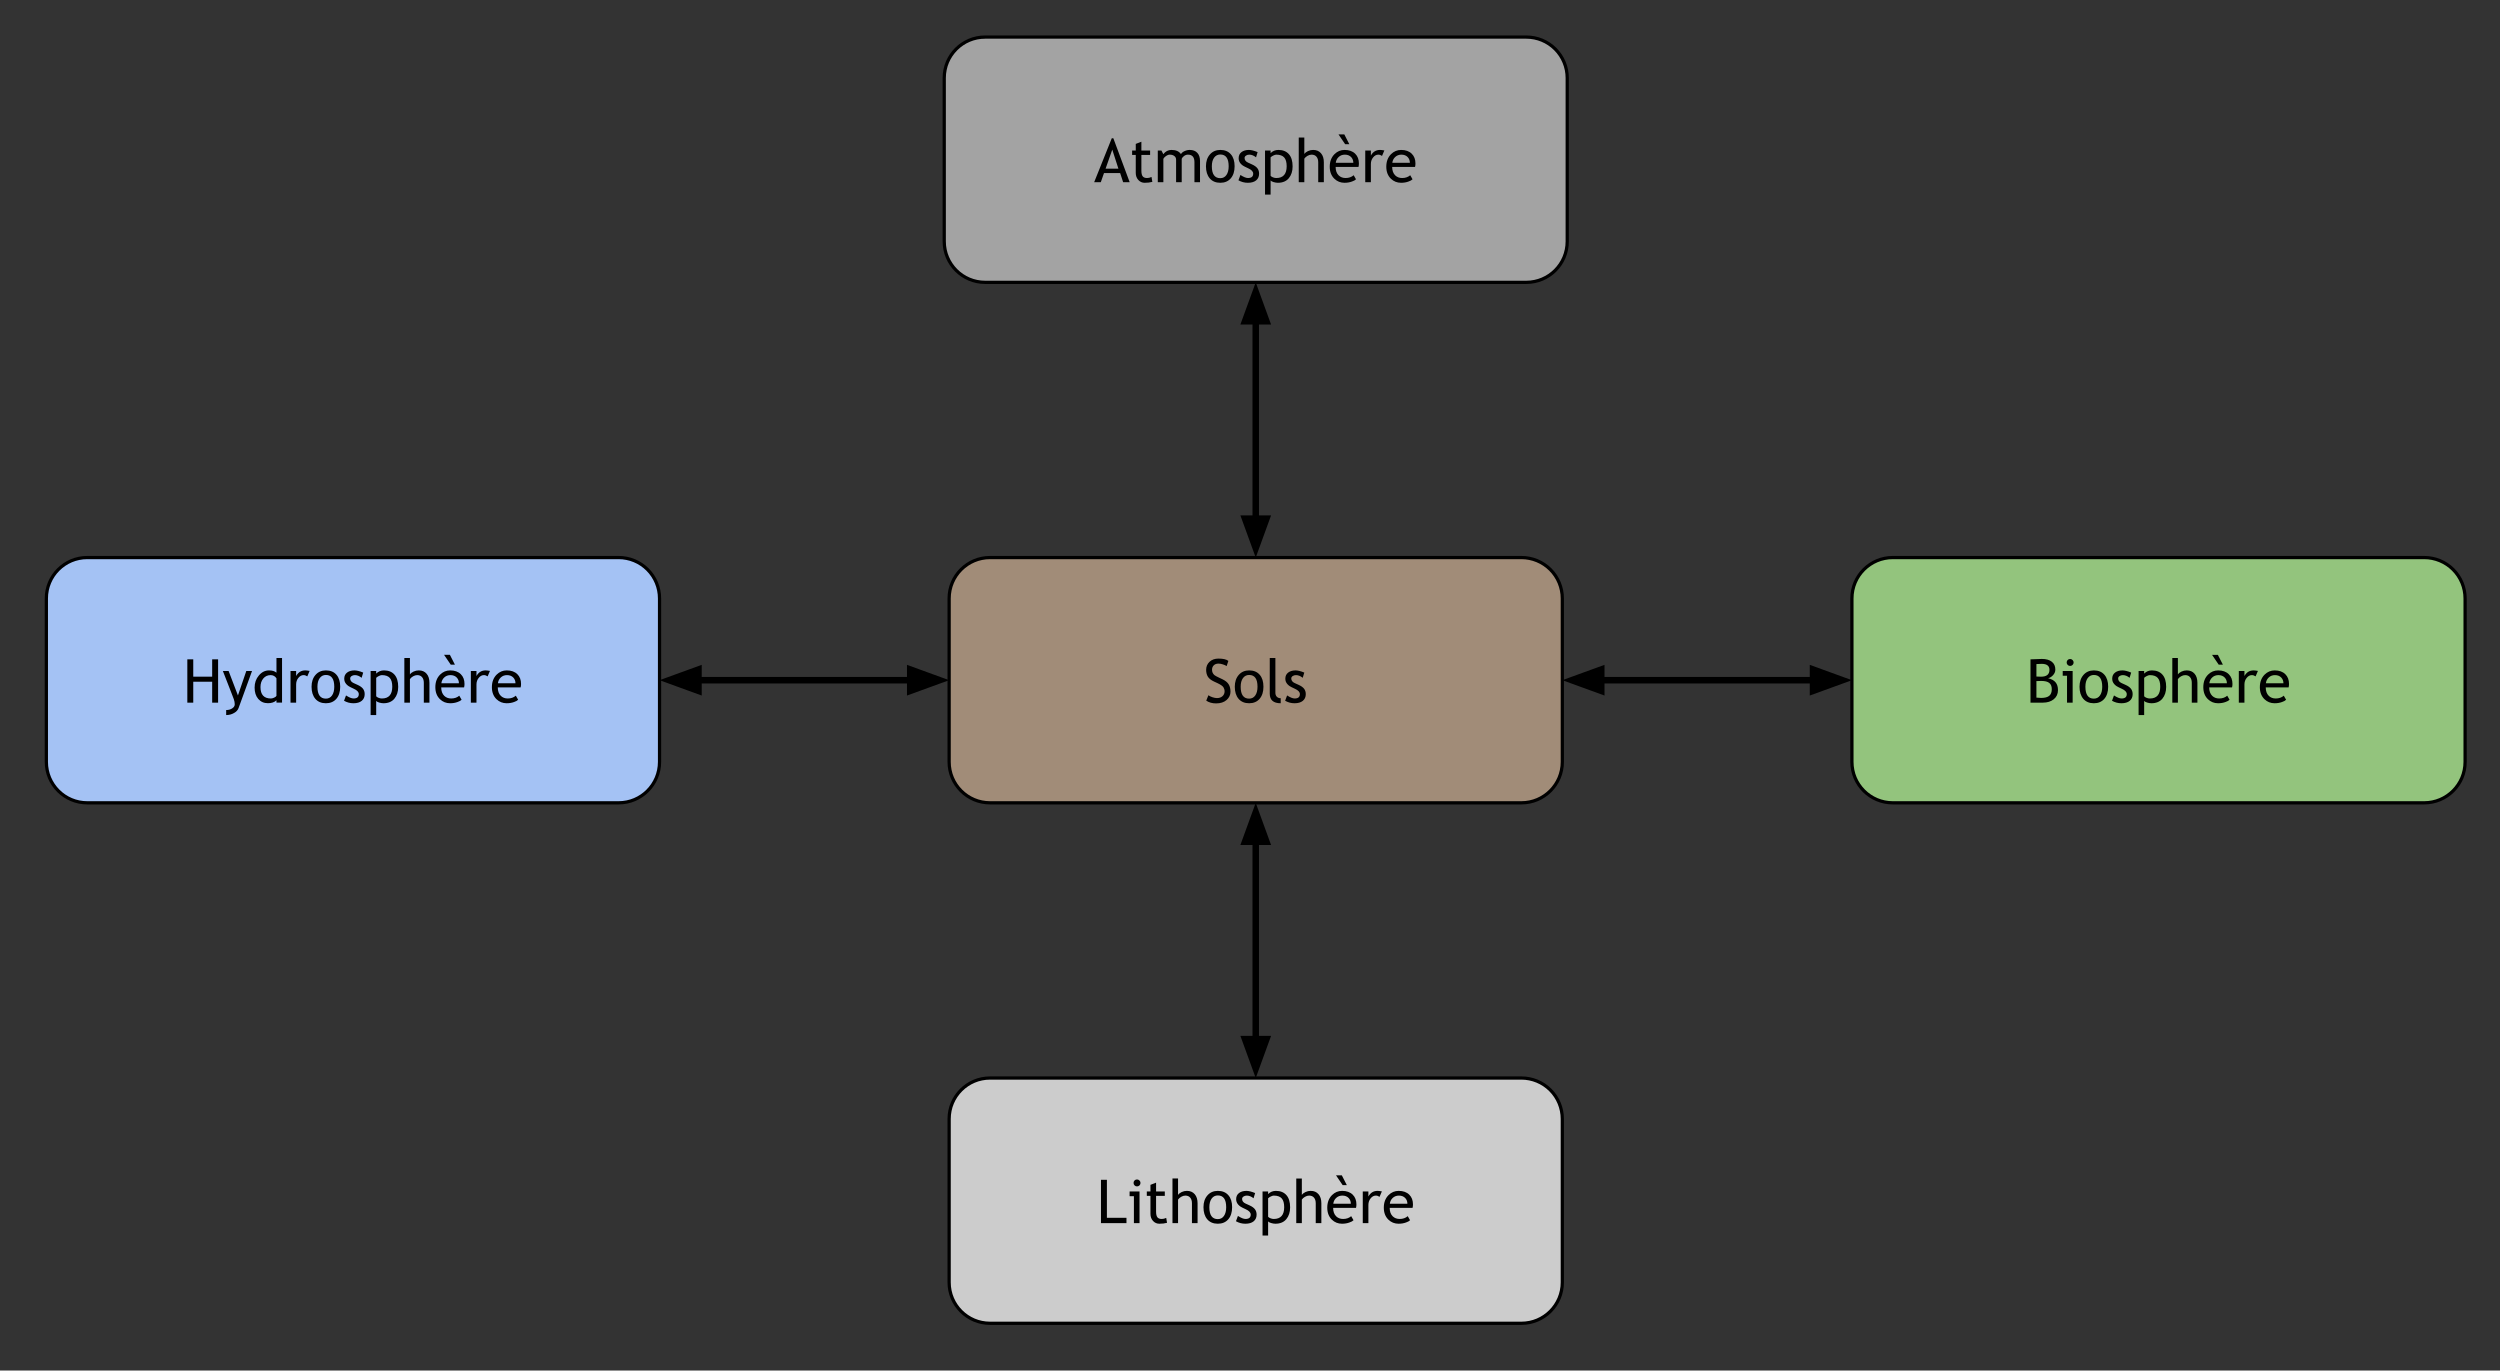 <svg version="1.1" viewBox="0.0 0.0 770.475 422.381" fill="none" stroke="none" stroke-linecap="square" stroke-miterlimit="10" xmlns:xlink="http://www.w3.org/1999/xlink" xmlns="http://www.w3.org/2000/svg"><rect x="0.0" y="0.0" width="770.475" height="422.381" fill="#333333" stroke="none"/><clipPath id="p.0"><path d="m0 0l770.475 0l0 422.381l-770.475 0l0 -422.381z" clip-rule="nonzero"/></clipPath><g clip-path="url(#p.0)"><path fill="#000000" fill-opacity="0.0" d="m0 0l770.475 0l0 422.381l-770.475 0z" fill-rule="evenodd"/><path fill="#a18c78" d="m292.514 184.431l0 0c0 -6.958 5.641 -12.599 12.599 -12.599l163.779 0c3.341 0 6.546 1.327 8.909 3.69c2.363 2.363 3.69 5.567 3.69 8.909l0 50.393c0 6.958 -5.641 12.599 -12.599 12.599l-163.779 0l0 0c-6.958 0 -12.599 -5.641 -12.599 -12.599z" fill-rule="evenodd"/><path stroke="#000000" stroke-width="1.0" stroke-linejoin="round" stroke-linecap="butt" d="m292.514 184.431l0 0c0 -6.958 5.641 -12.599 12.599 -12.599l163.779 0c3.341 0 6.546 1.327 8.909 3.69c2.363 2.363 3.69 5.567 3.69 8.909l0 50.393c0 6.958 -5.641 12.599 -12.599 12.599l-163.779 0l0 0c-6.958 0 -12.599 -5.641 -12.599 -12.599z" fill-rule="evenodd"/><path fill="#000000" d="m371.749 215.938l0.672 -1.672q0.5 0.375 1.266 0.625q0.766 0.25 1.359 0.25q1.062 0 1.703 -0.578q0.656 -0.594 0.656 -1.5q0 -0.672 -0.359 -1.25q-0.359 -0.578 -1.812 -1.266l-1.078 -0.5q-1.359 -0.625 -1.906 -1.5q-0.531 -0.875 -0.531 -2.109q0 -1.5 1.047 -2.484q1.062 -0.984 2.719 -0.984q2.219 0 3.078 0.719l-0.531 1.594q-0.375 -0.266 -1.125 -0.516q-0.734 -0.25 -1.375 -0.25q-0.938 0 -1.469 0.531q-0.531 0.531 -0.531 1.359q0 0.516 0.188 0.938q0.203 0.406 0.531 0.703q0.344 0.281 1.406 0.781l1.094 0.516q1.359 0.656 1.906 1.562q0.562 0.891 0.562 2.266q0 1.5 -1.203 2.562q-1.203 1.047 -3.234 1.047q-1.781 0 -3.031 -0.844zm8.801 -4.297q0 -2.25 1.219 -3.641q1.219 -1.391 3.203 -1.391q2.094 0 3.25 1.344q1.156 1.328 1.156 3.688q0 2.359 -1.188 3.734q-1.188 1.359 -3.219 1.359q-2.094 0 -3.266 -1.375q-1.156 -1.375 -1.156 -3.719zm1.812 0q0 3.672 2.609 3.672q1.203 0 1.891 -0.984q0.688 -0.984 0.688 -2.688q0 -3.625 -2.578 -3.625q-1.188 0 -1.906 0.969q-0.703 0.969 -0.703 2.656zm8.964 2.141l0 -10.984l1.734 0l0 10.703q0 0.781 0.453 1.234q0.453 0.453 1.188 0.453l0 1.547q-3.375 0 -3.375 -2.953zm4.737 2.188l0.609 -1.641q1.453 0.938 2.328 0.938q1.609 0 1.609 -1.344q0 -0.969 -1.547 -1.656q-1.203 -0.547 -1.625 -0.828q-0.406 -0.281 -0.719 -0.641q-0.297 -0.359 -0.453 -0.766q-0.141 -0.406 -0.141 -0.875q0 -1.203 0.875 -1.875q0.875 -0.672 2.281 -0.672q1.062 0 2.688 0.672l-0.484 1.609q-1.031 -0.828 -2.078 -0.828q-0.609 0 -1.031 0.297q-0.422 0.297 -0.422 0.734q0 0.938 1.062 1.422l1.234 0.562q1.141 0.516 1.656 1.188q0.516 0.672 0.516 1.672q0 1.312 -0.922 2.062q-0.906 0.734 -2.547 0.734q-1.531 0 -2.891 -0.766z" fill-rule="nonzero"/><path fill="#a4c2f4" d="m14.286 184.431l0 0c0 -6.958 5.641 -12.599 12.599 -12.599l163.779 0c3.341 0 6.546 1.327 8.909 3.69c2.363 2.363 3.69 5.567 3.69 8.909l0 50.393c0 6.958 -5.641 12.599 -12.599 12.599l-163.779 0l0 0c-6.958 0 -12.599 -5.641 -12.599 -12.599z" fill-rule="evenodd"/><path stroke="#000000" stroke-width="1.0" stroke-linejoin="round" stroke-linecap="butt" d="m14.286 184.431l0 0c0 -6.958 5.641 -12.599 12.599 -12.599l163.779 0c3.341 0 6.546 1.327 8.909 3.69c2.363 2.363 3.69 5.567 3.69 8.909l0 50.393c0 6.958 -5.641 12.599 -12.599 12.599l-163.779 0l0 0c-6.958 0 -12.599 -5.641 -12.599 -12.599z" fill-rule="evenodd"/><path fill="#000000" d="m65.388 216.547l0 -6.453l-5.828 0l0 6.453l-1.828 0l0 -13.344l1.828 0l0 5.344l5.828 0l0 -5.344l1.828 0l0 13.344l-1.828 0zm8.144 1.656q-0.328 0.938 -1.422 1.547q-1.078 0.625 -2.406 0.625l0 -1.547q1.094 0 1.859 -0.516q0.781 -0.5 0.781 -1.234q0 -0.797 -0.281 -1.578q-0.281 -0.781 -0.734 -1.922l-2.641 -6.781l1.766 0l2.875 7.531l2.578 -7.531l1.766 0l-4.141 11.406zm11.669 -1.672l0 -0.719q-0.906 0.906 -2.625 0.906q-1.844 0 -2.984 -1.312q-1.125 -1.312 -1.125 -3.5q0 -2.188 1.312 -3.734q1.312 -1.562 3.125 -1.562q1.5 0 2.297 0.703l0 -4.516l1.719 0l0 13.734l-1.719 0zm0 -7.484q-0.656 -0.984 -1.797 -0.984q-1.391 0 -2.266 1.047q-0.859 1.031 -0.859 2.641q0 3.516 3.219 3.516q0.406 0 0.969 -0.25q0.578 -0.266 0.734 -0.562l0 -5.406zm9.503 -0.594q-0.562 -0.391 -1.141 -0.391q-0.922 0 -1.609 0.859q-0.688 0.844 -0.688 2.031l0 5.594l-1.734 0l0 -9.75l1.734 0l0 1.547q0.953 -1.734 2.812 -1.734q0.469 0 1.344 0.156l-0.719 1.688zm1.314 3.188q0 -2.25 1.219 -3.641q1.219 -1.391 3.203 -1.391q2.094 0 3.25 1.344q1.156 1.328 1.156 3.688q0 2.359 -1.188 3.734q-1.188 1.359 -3.219 1.359q-2.094 0 -3.266 -1.375q-1.156 -1.375 -1.156 -3.719zm1.812 0q0 3.672 2.609 3.672q1.203 0 1.891 -0.984q0.688 -0.984 0.688 -2.688q0 -3.625 -2.578 -3.625q-1.188 0 -1.906 0.969q-0.703 0.969 -0.703 2.656zm8.199 4.328l0.609 -1.641q1.453 0.938 2.328 0.938q1.609 0 1.609 -1.344q0 -0.969 -1.547 -1.656q-1.203 -0.547 -1.625 -0.828q-0.406 -0.281 -0.719 -0.641q-0.297 -0.359 -0.453 -0.766q-0.141 -0.406 -0.141 -0.875q0 -1.203 0.875 -1.875q0.875 -0.672 2.281 -0.672q1.062 0 2.688 0.672l-0.484 1.609q-1.031 -0.828 -2.078 -0.828q-0.609 0 -1.031 0.297q-0.422 0.297 -0.422 0.734q0 0.938 1.062 1.422l1.234 0.562q1.141 0.516 1.656 1.188q0.516 0.672 0.516 1.672q0 1.312 -0.922 2.062q-0.906 0.734 -2.547 0.734q-1.531 0 -2.891 -0.766zm9.911 0.047l0 4.359l-1.719 0l0 -13.578l1.719 0l0 0.797q0.984 -0.984 2.391 -0.984q2.078 0 3.234 1.297q1.156 1.297 1.156 3.781q0 2.234 -1.172 3.641q-1.172 1.406 -3.375 1.406q-0.609 0 -1.328 -0.219q-0.703 -0.219 -0.906 -0.5zm0 -7.125l0 5.688q0.172 0.25 0.703 0.469q0.531 0.219 1.031 0.219q3.219 0 3.219 -3.641q0 -1.844 -0.766 -2.703q-0.766 -0.859 -2.453 -0.859q-0.359 0 -0.891 0.266q-0.531 0.25 -0.844 0.562zm14.675 7.656l0 -6.125q0 -1.094 -0.531 -1.719q-0.531 -0.641 -1.516 -0.641q-0.625 0 -1.266 0.375q-0.625 0.359 -0.969 0.859l0 7.25l-1.719 0l0 -13.75l1.719 0l0 5.062q0.359 -0.531 1.125 -0.891q0.766 -0.359 1.594 -0.359q1.547 0 2.422 1.031q0.875 1.016 0.875 2.781l0 6.125l-1.734 0zm12.412 -4.703l-7.047 0q0 1.703 0.953 2.625q0.828 0.797 2.125 0.797q1.484 0 2.484 -0.859l0.719 1.25q-0.391 0.406 -1.234 0.688q-1.031 0.391 -2.312 0.391q-1.828 0 -3.125 -1.25q-1.422 -1.375 -1.422 -3.703q0 -2.406 1.469 -3.875q1.312 -1.297 3.109 -1.297q2.078 0 3.266 1.172q1.141 1.125 1.141 3.0q0 0.578 -0.125 1.062zm-4.203 -3.781q-1.156 0 -1.938 0.75q-0.75 0.719 -0.859 1.766l5.406 0q0 -1.047 -0.656 -1.75q-0.719 -0.766 -1.953 -0.766zm0.094 -3.219l-2.062 -3.031l1.797 0l1.547 3.031l-1.281 0zm11.363 3.609q-0.562 -0.391 -1.141 -0.391q-0.922 0 -1.609 0.859q-0.688 0.844 -0.688 2.031l0 5.594l-1.734 0l0 -9.75l1.734 0l0 1.547q0.953 -1.734 2.812 -1.734q0.469 0 1.344 0.156l-0.719 1.688zm10.173 3.391l-7.047 0q0 1.703 0.953 2.625q0.828 0.797 2.125 0.797q1.484 0 2.484 -0.859l0.719 1.25q-0.391 0.406 -1.234 0.688q-1.031 0.391 -2.312 0.391q-1.828 0 -3.125 -1.25q-1.422 -1.375 -1.422 -3.703q0 -2.406 1.469 -3.875q1.312 -1.297 3.109 -1.297q2.078 0 3.266 1.172q1.141 1.125 1.141 3.0q0 0.578 -0.125 1.062zm-4.203 -3.781q-1.156 0 -1.938 0.75q-0.75 0.719 -0.859 1.766l5.406 0q0 -1.047 -0.656 -1.75q-0.719 -0.766 -1.953 -0.766z" fill-rule="nonzero"/><path fill="#cccccc" d="m292.514 344.835l0 0c0 -6.958 5.641 -12.599 12.599 -12.599l163.779 0c3.341 0 6.546 1.327 8.909 3.69c2.363 2.363 3.69 5.567 3.69 8.909l0 50.393c0 6.958 -5.641 12.599 -12.599 12.599l-163.779 0l0 0c-6.958 0 -12.599 -5.641 -12.599 -12.599z" fill-rule="evenodd"/><path stroke="#000000" stroke-width="1.0" stroke-linejoin="round" stroke-linecap="butt" d="m292.514 344.835l0 0c0 -6.958 5.641 -12.599 12.599 -12.599l163.779 0c3.341 0 6.546 1.327 8.909 3.69c2.363 2.363 3.69 5.567 3.69 8.909l0 50.393c0 6.958 -5.641 12.599 -12.599 12.599l-163.779 0l0 0c-6.958 0 -12.599 -5.641 -12.599 -12.599z" fill-rule="evenodd"/><path fill="#000000" d="m339.307 376.952l0 -13.344l1.828 0l0 11.703l6.031 0l0 1.641l-7.859 0zm11.103 -13.453q0.453 0 0.766 0.328q0.312 0.312 0.312 0.75q0 0.438 -0.312 0.75q-0.312 0.312 -0.766 0.312q-0.438 0 -0.75 -0.312q-0.312 -0.312 -0.312 -0.75q0 -0.453 0.297 -0.766q0.312 -0.312 0.766 -0.312zm-0.953 13.453l0 -8.297l-1.328 0l0 -1.453l3.062 0l0 9.75l-1.734 0zm5.101 -8.391l-1.125 0l0 -1.359l1.125 0l0 -2.047l1.734 -0.672l0 2.719l2.688 0l0 1.359l-2.688 0l0 4.844q0 1.234 0.406 1.75q0.422 0.516 1.344 0.516q0.672 0 1.375 -0.328l0.25 1.516q-1.062 0.281 -2.359 0.281q-1.156 0 -1.953 -0.859q-0.797 -0.875 -0.797 -2.172l0 -5.547zm12.788 8.391l0 -6.125q0 -1.094 -0.531 -1.719q-0.531 -0.641 -1.516 -0.641q-0.625 0 -1.266 0.375q-0.625 0.359 -0.969 0.859l0 7.25l-1.719 0l0 -13.75l1.719 0l0 5.062q0.359 -0.531 1.125 -0.891q0.766 -0.359 1.594 -0.359q1.547 0 2.422 1.031q0.875 1.016 0.875 2.781l0 6.125l-1.734 0zm3.553 -4.906q0 -2.25 1.219 -3.641q1.219 -1.391 3.203 -1.391q2.094 0 3.25 1.344q1.156 1.328 1.156 3.688q0 2.359 -1.188 3.734q-1.188 1.359 -3.219 1.359q-2.094 0 -3.266 -1.375q-1.156 -1.375 -1.156 -3.719zm1.812 0q0 3.672 2.609 3.672q1.203 0 1.891 -0.984q0.688 -0.984 0.688 -2.688q0 -3.625 -2.578 -3.625q-1.188 0 -1.906 0.969q-0.703 0.969 -0.703 2.656zm8.199 4.328l0.609 -1.641q1.453 0.938 2.328 0.938q1.609 0 1.609 -1.344q0 -0.969 -1.547 -1.656q-1.203 -0.547 -1.625 -0.828q-0.406 -0.281 -0.719 -0.641q-0.297 -0.359 -0.453 -0.766q-0.141 -0.406 -0.141 -0.875q0 -1.203 0.875 -1.875q0.875 -0.672 2.281 -0.672q1.062 0 2.688 0.672l-0.484 1.609q-1.031 -0.828 -2.078 -0.828q-0.609 0 -1.031 0.297q-0.422 0.297 -0.422 0.734q0 0.938 1.062 1.422l1.234 0.562q1.141 0.516 1.656 1.188q0.516 0.672 0.516 1.672q0 1.312 -0.922 2.062q-0.906 0.734 -2.547 0.734q-1.531 0 -2.891 -0.766zm9.911 0.047l0 4.359l-1.719 0l0 -13.578l1.719 0l0 0.797q0.984 -0.984 2.391 -0.984q2.078 0 3.234 1.297q1.156 1.297 1.156 3.781q0 2.234 -1.172 3.641q-1.172 1.406 -3.375 1.406q-0.609 0 -1.328 -0.219q-0.703 -0.219 -0.906 -0.5zm0 -7.125l0 5.688q0.172 0.25 0.703 0.469q0.531 0.219 1.031 0.219q3.219 0 3.219 -3.641q0 -1.844 -0.766 -2.703q-0.766 -0.859 -2.453 -0.859q-0.359 0 -0.891 0.266q-0.531 0.25 -0.844 0.562zm14.675 7.656l0 -6.125q0 -1.094 -0.531 -1.719q-0.531 -0.641 -1.516 -0.641q-0.625 0 -1.266 0.375q-0.625 0.359 -0.969 0.859l0 7.25l-1.719 0l0 -13.75l1.719 0l0 5.062q0.359 -0.531 1.125 -0.891q0.766 -0.359 1.594 -0.359q1.547 0 2.422 1.031q0.875 1.016 0.875 2.781l0 6.125l-1.734 0zm12.412 -4.703l-7.047 0q0 1.703 0.953 2.625q0.828 0.797 2.125 0.797q1.484 0 2.484 -0.859l0.719 1.25q-0.391 0.406 -1.234 0.688q-1.031 0.391 -2.312 0.391q-1.828 0 -3.125 -1.25q-1.422 -1.375 -1.422 -3.703q0 -2.406 1.469 -3.875q1.312 -1.297 3.109 -1.297q2.078 0 3.266 1.172q1.141 1.125 1.141 3.0q0 0.578 -0.125 1.062zm-4.203 -3.781q-1.156 0 -1.938 0.75q-0.75 0.719 -0.859 1.766l5.406 0q0 -1.047 -0.656 -1.75q-0.719 -0.766 -1.953 -0.766zm0.094 -3.219l-2.062 -3.031l1.797 0l1.547 3.031l-1.281 0zm11.363 3.609q-0.562 -0.391 -1.141 -0.391q-0.922 0 -1.609 0.859q-0.688 0.844 -0.688 2.031l0 5.594l-1.734 0l0 -9.75l1.734 0l0 1.547q0.953 -1.734 2.812 -1.734q0.469 0 1.344 0.156l-0.719 1.688zm10.173 3.391l-7.047 0q0 1.703 0.953 2.625q0.828 0.797 2.125 0.797q1.484 0 2.484 -0.859l0.719 1.25q-0.391 0.406 -1.234 0.688q-1.031 0.391 -2.312 0.391q-1.828 0 -3.125 -1.25q-1.422 -1.375 -1.422 -3.703q0 -2.406 1.469 -3.875q1.312 -1.297 3.109 -1.297q2.078 0 3.266 1.172q1.141 1.125 1.141 3.0q0 0.578 -0.125 1.062zm-4.203 -3.781q-1.156 0 -1.938 0.75q-0.75 0.719 -0.859 1.766l5.406 0q0 -1.047 -0.656 -1.75q-0.719 -0.766 -1.953 -0.766z" fill-rule="nonzero"/><path fill="#93c47d" d="m570.743 184.431l0 0c0 -6.958 5.641 -12.599 12.599 -12.599l163.779 0c3.341 0 6.546 1.327 8.909 3.69c2.363 2.363 3.69 5.567 3.69 8.909l0 50.393c0 6.958 -5.641 12.599 -12.599 12.599l-163.779 0l0 0c-6.958 0 -12.599 -5.641 -12.599 -12.599z" fill-rule="evenodd"/><path stroke="#000000" stroke-width="1.0" stroke-linejoin="round" stroke-linecap="butt" d="m570.743 184.431l0 0c0 -6.958 5.641 -12.599 12.599 -12.599l163.779 0c3.341 0 6.546 1.327 8.909 3.69c2.363 2.363 3.69 5.567 3.69 8.909l0 50.393c0 6.958 -5.641 12.599 -12.599 12.599l-163.779 0l0 0c-6.958 0 -12.599 -5.641 -12.599 -12.599z" fill-rule="evenodd"/><path fill="#000000" d="m629.588 216.547l-3.812 0l0 -13.344q2.438 -0.125 3.516 -0.125q1.969 0 3.047 0.859q1.094 0.844 1.094 2.438q0 0.922 -0.688 1.688q-0.688 0.766 -1.531 0.953q1.578 0.391 2.297 1.281q0.734 0.875 0.734 2.391q0 1.766 -1.297 2.812q-1.281 1.047 -3.359 1.047zm-1.984 -11.891l0 3.844q0.578 0.047 1.422 0.047q2.594 0 2.594 -2.109q0 -1.844 -2.391 -1.844q-0.906 0 -1.625 0.062zm0 5.25l0 5.094q0.938 0.094 1.438 0.094q1.719 0 2.5 -0.641q0.797 -0.641 0.797 -2.047q0 -1.312 -0.766 -1.922q-0.75 -0.625 -2.5 -0.625l-1.469 0.047zm10.386 -6.812q0.453 0 0.766 0.328q0.312 0.312 0.312 0.75q0 0.438 -0.312 0.75q-0.312 0.312 -0.766 0.312q-0.438 0 -0.75 -0.312q-0.312 -0.312 -0.312 -0.75q0 -0.453 0.297 -0.766q0.312 -0.312 0.766 -0.312zm-0.953 13.453l0 -8.297l-1.328 0l0 -1.453l3.062 0l0 9.75l-1.734 0zm3.851 -4.906q0 -2.25 1.219 -3.641q1.219 -1.391 3.203 -1.391q2.094 0 3.25 1.344q1.156 1.328 1.156 3.688q0 2.359 -1.188 3.734q-1.188 1.359 -3.219 1.359q-2.094 0 -3.266 -1.375q-1.156 -1.375 -1.156 -3.719zm1.812 0q0 3.672 2.609 3.672q1.203 0 1.891 -0.984q0.688 -0.984 0.688 -2.688q0 -3.625 -2.578 -3.625q-1.188 0 -1.906 0.969q-0.703 0.969 -0.703 2.656zm8.199 4.328l0.609 -1.641q1.453 0.938 2.328 0.938q1.609 0 1.609 -1.344q0 -0.969 -1.547 -1.656q-1.203 -0.547 -1.625 -0.828q-0.406 -0.281 -0.719 -0.641q-0.297 -0.359 -0.453 -0.766q-0.141 -0.406 -0.141 -0.875q0 -1.203 0.875 -1.875q0.875 -0.672 2.281 -0.672q1.062 0 2.688 0.672l-0.484 1.609q-1.031 -0.828 -2.078 -0.828q-0.609 0 -1.031 0.297q-0.422 0.297 -0.422 0.734q0 0.938 1.062 1.422l1.234 0.562q1.141 0.516 1.656 1.188q0.516 0.672 0.516 1.672q0 1.312 -0.922 2.062q-0.906 0.734 -2.547 0.734q-1.531 0 -2.891 -0.766zm9.911 0.047l0 4.359l-1.719 0l0 -13.578l1.719 0l0 0.797q0.984 -0.984 2.391 -0.984q2.078 0 3.234 1.297q1.156 1.297 1.156 3.781q0 2.234 -1.172 3.641q-1.172 1.406 -3.375 1.406q-0.609 0 -1.328 -0.219q-0.703 -0.219 -0.906 -0.5zm0 -7.125l0 5.688q0.172 0.25 0.703 0.469q0.531 0.219 1.031 0.219q3.219 0 3.219 -3.641q0 -1.844 -0.766 -2.703q-0.766 -0.859 -2.453 -0.859q-0.359 0 -0.891 0.266q-0.531 0.25 -0.844 0.562zm14.675 7.656l0 -6.125q0 -1.094 -0.531 -1.719q-0.531 -0.641 -1.516 -0.641q-0.625 0 -1.266 0.375q-0.625 0.359 -0.969 0.859l0 7.25l-1.719 0l0 -13.75l1.719 0l0 5.062q0.359 -0.531 1.125 -0.891q0.766 -0.359 1.594 -0.359q1.547 0 2.422 1.031q0.875 1.016 0.875 2.781l0 6.125l-1.734 0zm12.412 -4.703l-7.047 0q0 1.703 0.953 2.625q0.828 0.797 2.125 0.797q1.484 0 2.484 -0.859l0.719 1.25q-0.391 0.406 -1.234 0.688q-1.031 0.391 -2.312 0.391q-1.828 0 -3.125 -1.25q-1.422 -1.375 -1.422 -3.703q0 -2.406 1.469 -3.875q1.312 -1.297 3.109 -1.297q2.078 0 3.266 1.172q1.141 1.125 1.141 3.0q0 0.578 -0.125 1.062zm-4.203 -3.781q-1.156 0 -1.938 0.75q-0.75 0.719 -0.859 1.766l5.406 0q0 -1.047 -0.656 -1.75q-0.719 -0.766 -1.953 -0.766zm0.094 -3.219l-2.062 -3.031l1.797 0l1.547 3.031l-1.281 0zm11.363 3.609q-0.562 -0.391 -1.141 -0.391q-0.922 0 -1.609 0.859q-0.688 0.844 -0.688 2.031l0 5.594l-1.734 0l0 -9.75l1.734 0l0 1.547q0.953 -1.734 2.812 -1.734q0.469 0 1.344 0.156l-0.719 1.688zm10.173 3.391l-7.047 0q0 1.703 0.953 2.625q0.828 0.797 2.125 0.797q1.484 0 2.484 -0.859l0.719 1.25q-0.391 0.406 -1.234 0.688q-1.031 0.391 -2.312 0.391q-1.828 0 -3.125 -1.25q-1.422 -1.375 -1.422 -3.703q0 -2.406 1.469 -3.875q1.312 -1.297 3.109 -1.297q2.078 0 3.266 1.172q1.141 1.125 1.141 3.0q0 0.578 -0.125 1.062zm-4.203 -3.781q-1.156 0 -1.938 0.75q-0.75 0.719 -0.859 1.766l5.406 0q0 -1.047 -0.656 -1.75q-0.719 -0.766 -1.953 -0.766z" fill-rule="nonzero"/><path fill="#efefef" fill-opacity="0.6" d="m291.003 24.026l0 0c0 -6.958 5.641 -12.599 12.599 -12.599l166.803 0c3.341 0 6.546 1.327 8.909 3.69c2.363 2.363 3.69 5.567 3.69 8.909l0 50.393c0 6.958 -5.641 12.599 -12.599 12.599l-166.803 0l0 0c-6.958 0 -12.599 -5.641 -12.599 -12.599z" fill-rule="evenodd"/><path stroke="#000000" stroke-width="1.0" stroke-linejoin="round" stroke-linecap="butt" d="m291.003 24.026l0 0c0 -6.958 5.641 -12.599 12.599 -12.599l166.803 0c3.341 0 6.546 1.327 8.909 3.69c2.363 2.363 3.69 5.567 3.69 8.909l0 50.393c0 6.958 -5.641 12.599 -12.599 12.599l-166.803 0l0 0c-6.958 0 -12.599 -5.641 -12.599 -12.599z" fill-rule="evenodd"/><path fill="#000000" d="m346.136 56.143l-0.922 -2.812l-4.969 0l-0.984 2.812l-2.047 0l5.422 -13.531l0.484 0l5.031 13.531l-2.016 0zm-3.344 -10.031l-2.062 5.875l3.953 0l-1.891 -5.875zm7.239 1.641l-1.125 0l0 -1.359l1.125 0l0 -2.047l1.734 -0.672l0 2.719l2.688 0l0 1.359l-2.688 0l0 4.844q0 1.234 0.406 1.75q0.422 0.516 1.344 0.516q0.672 0 1.375 -0.328l0.25 1.516q-1.062 0.281 -2.359 0.281q-1.156 0 -1.953 -0.859q-0.797 -0.875 -0.797 -2.172l0 -5.547zm18.084 8.391l0 -6.172q0 -2.312 -2.0 -2.312q-0.625 0 -1.172 0.391q-0.547 0.391 -0.75 0.875l0 7.219l-1.734 0l0 -6.938q0 -0.719 -0.547 -1.125q-0.531 -0.422 -1.422 -0.422q-0.531 0 -1.125 0.406q-0.578 0.406 -0.828 0.875l0 7.203l-1.719 0l0 -9.75l1.125 0l0.578 1.125q1.0 -1.312 2.5 -1.312q2.094 0 2.938 1.297q0.281 -0.547 1.078 -0.922q0.797 -0.375 1.641 -0.375q1.5 0 2.328 0.906q0.828 0.891 0.828 2.516l0 6.516l-1.719 0zm3.549 -4.906q0 -2.25 1.219 -3.641q1.219 -1.391 3.203 -1.391q2.094 0 3.25 1.344q1.156 1.328 1.156 3.688q0 2.359 -1.188 3.734q-1.188 1.359 -3.219 1.359q-2.094 0 -3.266 -1.375q-1.156 -1.375 -1.156 -3.719zm1.812 0q0 3.672 2.609 3.672q1.203 0 1.891 -0.984q0.688 -0.984 0.688 -2.688q0 -3.625 -2.578 -3.625q-1.188 0 -1.906 0.969q-0.703 0.969 -0.703 2.656zm8.199 4.328l0.609 -1.641q1.453 0.938 2.328 0.938q1.609 0 1.609 -1.344q0 -0.969 -1.547 -1.656q-1.203 -0.547 -1.625 -0.828q-0.406 -0.281 -0.719 -0.641q-0.297 -0.359 -0.453 -0.766q-0.141 -0.406 -0.141 -0.875q0 -1.203 0.875 -1.875q0.875 -0.672 2.281 -0.672q1.062 0 2.688 0.672l-0.484 1.609q-1.031 -0.828 -2.078 -0.828q-0.609 0 -1.031 0.297q-0.422 0.297 -0.422 0.734q0 0.938 1.062 1.422l1.234 0.562q1.141 0.516 1.656 1.188q0.516 0.672 0.516 1.672q0 1.312 -0.922 2.062q-0.906 0.734 -2.547 0.734q-1.531 0 -2.891 -0.766zm9.911 0.047l0 4.359l-1.719 0l0 -13.578l1.719 0l0 0.797q0.984 -0.984 2.391 -0.984q2.078 0 3.234 1.297q1.156 1.297 1.156 3.781q0 2.234 -1.172 3.641q-1.172 1.406 -3.375 1.406q-0.609 0 -1.328 -0.219q-0.703 -0.219 -0.906 -0.5zm0 -7.125l0 5.688q0.172 0.25 0.703 0.469q0.531 0.219 1.031 0.219q3.219 0 3.219 -3.641q0 -1.844 -0.766 -2.703q-0.766 -0.859 -2.453 -0.859q-0.359 0 -0.891 0.266q-0.531 0.25 -0.844 0.562zm14.675 7.656l0 -6.125q0 -1.094 -0.531 -1.719q-0.531 -0.641 -1.516 -0.641q-0.625 0 -1.266 0.375q-0.625 0.359 -0.969 0.859l0 7.25l-1.719 0l0 -13.75l1.719 0l0 5.062q0.359 -0.531 1.125 -0.891q0.766 -0.359 1.594 -0.359q1.547 0 2.422 1.031q0.875 1.016 0.875 2.781l0 6.125l-1.734 0zm12.412 -4.703l-7.047 0q0 1.703 0.953 2.625q0.828 0.797 2.125 0.797q1.484 0 2.484 -0.859l0.719 1.25q-0.391 0.406 -1.234 0.688q-1.031 0.391 -2.312 0.391q-1.828 0 -3.125 -1.25q-1.422 -1.375 -1.422 -3.703q0 -2.406 1.469 -3.875q1.312 -1.297 3.109 -1.297q2.078 0 3.266 1.172q1.141 1.125 1.141 3.0q0 0.578 -0.125 1.062zm-4.203 -3.781q-1.156 0 -1.938 0.75q-0.75 0.719 -0.859 1.766l5.406 0q0 -1.047 -0.656 -1.75q-0.719 -0.766 -1.953 -0.766zm0.094 -3.219l-2.062 -3.031l1.797 0l1.547 3.031l-1.281 0zm11.363 3.609q-0.562 -0.391 -1.141 -0.391q-0.922 0 -1.609 0.859q-0.688 0.844 -0.688 2.031l0 5.594l-1.734 0l0 -9.75l1.734 0l0 1.547q0.953 -1.734 2.812 -1.734q0.469 0 1.344 0.156l-0.719 1.688zm10.173 3.391l-7.047 0q0 1.703 0.953 2.625q0.828 0.797 2.125 0.797q1.484 0 2.484 -0.859l0.719 1.25q-0.391 0.406 -1.234 0.688q-1.031 0.391 -2.312 0.391q-1.828 0 -3.125 -1.25q-1.422 -1.375 -1.422 -3.703q0 -2.406 1.469 -3.875q1.312 -1.297 3.109 -1.297q2.078 0 3.266 1.172q1.141 1.125 1.141 3.0q0 0.578 -0.125 1.062zm-4.203 -3.781q-1.156 0 -1.938 0.75q-0.75 0.719 -0.859 1.766l5.406 0q0 -1.047 -0.656 -1.75q-0.719 -0.766 -1.953 -0.766z" fill-rule="nonzero"/><path fill="#000000" fill-opacity="0.0" d="m387.003 87.018l0 84.819" fill-rule="evenodd"/><path stroke="#000000" stroke-width="2.0" stroke-linejoin="round" stroke-linecap="butt" d="m387.003 99.018l0 60.819" fill-rule="evenodd"/><path fill="#000000" stroke="#000000" stroke-width="2.0" stroke-linecap="butt" d="m390.306 99.018l-3.303 -9.076l-3.303 9.076z" fill-rule="evenodd"/><path fill="#000000" stroke="#000000" stroke-width="2.0" stroke-linecap="butt" d="m383.699 159.837l3.303 9.076l3.303 -9.076z" fill-rule="evenodd"/><path fill="#000000" fill-opacity="0.0" d="m387.003 247.423l0 84.819" fill-rule="evenodd"/><path stroke="#000000" stroke-width="2.0" stroke-linejoin="round" stroke-linecap="butt" d="m387.003 259.423l0 60.819" fill-rule="evenodd"/><path fill="#000000" stroke="#000000" stroke-width="2.0" stroke-linecap="butt" d="m390.306 259.423l-3.303 -9.076l-3.303 9.076z" fill-rule="evenodd"/><path fill="#000000" stroke="#000000" stroke-width="2.0" stroke-linecap="butt" d="m383.699 320.241l3.303 9.076l3.303 -9.076z" fill-rule="evenodd"/><path fill="#000000" fill-opacity="0.0" d="m481.491 209.627l89.26 0" fill-rule="evenodd"/><path stroke="#000000" stroke-width="2.0" stroke-linejoin="round" stroke-linecap="butt" d="m493.491 209.627l65.26 0" fill-rule="evenodd"/><path fill="#000000" stroke="#000000" stroke-width="2.0" stroke-linecap="butt" d="m493.491 206.324l-9.076 3.303l9.076 3.303z" fill-rule="evenodd"/><path fill="#000000" stroke="#000000" stroke-width="2.0" stroke-linecap="butt" d="m558.751 212.931l9.076 -3.303l-9.076 -3.303z" fill-rule="evenodd"/><path fill="#000000" fill-opacity="0.0" d="m203.262 209.627l89.26 0" fill-rule="evenodd"/><path stroke="#000000" stroke-width="2.0" stroke-linejoin="round" stroke-linecap="butt" d="m215.262 209.627l65.26 0" fill-rule="evenodd"/><path fill="#000000" stroke="#000000" stroke-width="2.0" stroke-linecap="butt" d="m215.262 206.324l-9.076 3.303l9.076 3.303z" fill-rule="evenodd"/><path fill="#000000" stroke="#000000" stroke-width="2.0" stroke-linecap="butt" d="m280.522 212.931l9.076 -3.303l-9.076 -3.303z" fill-rule="evenodd"/></g></svg>